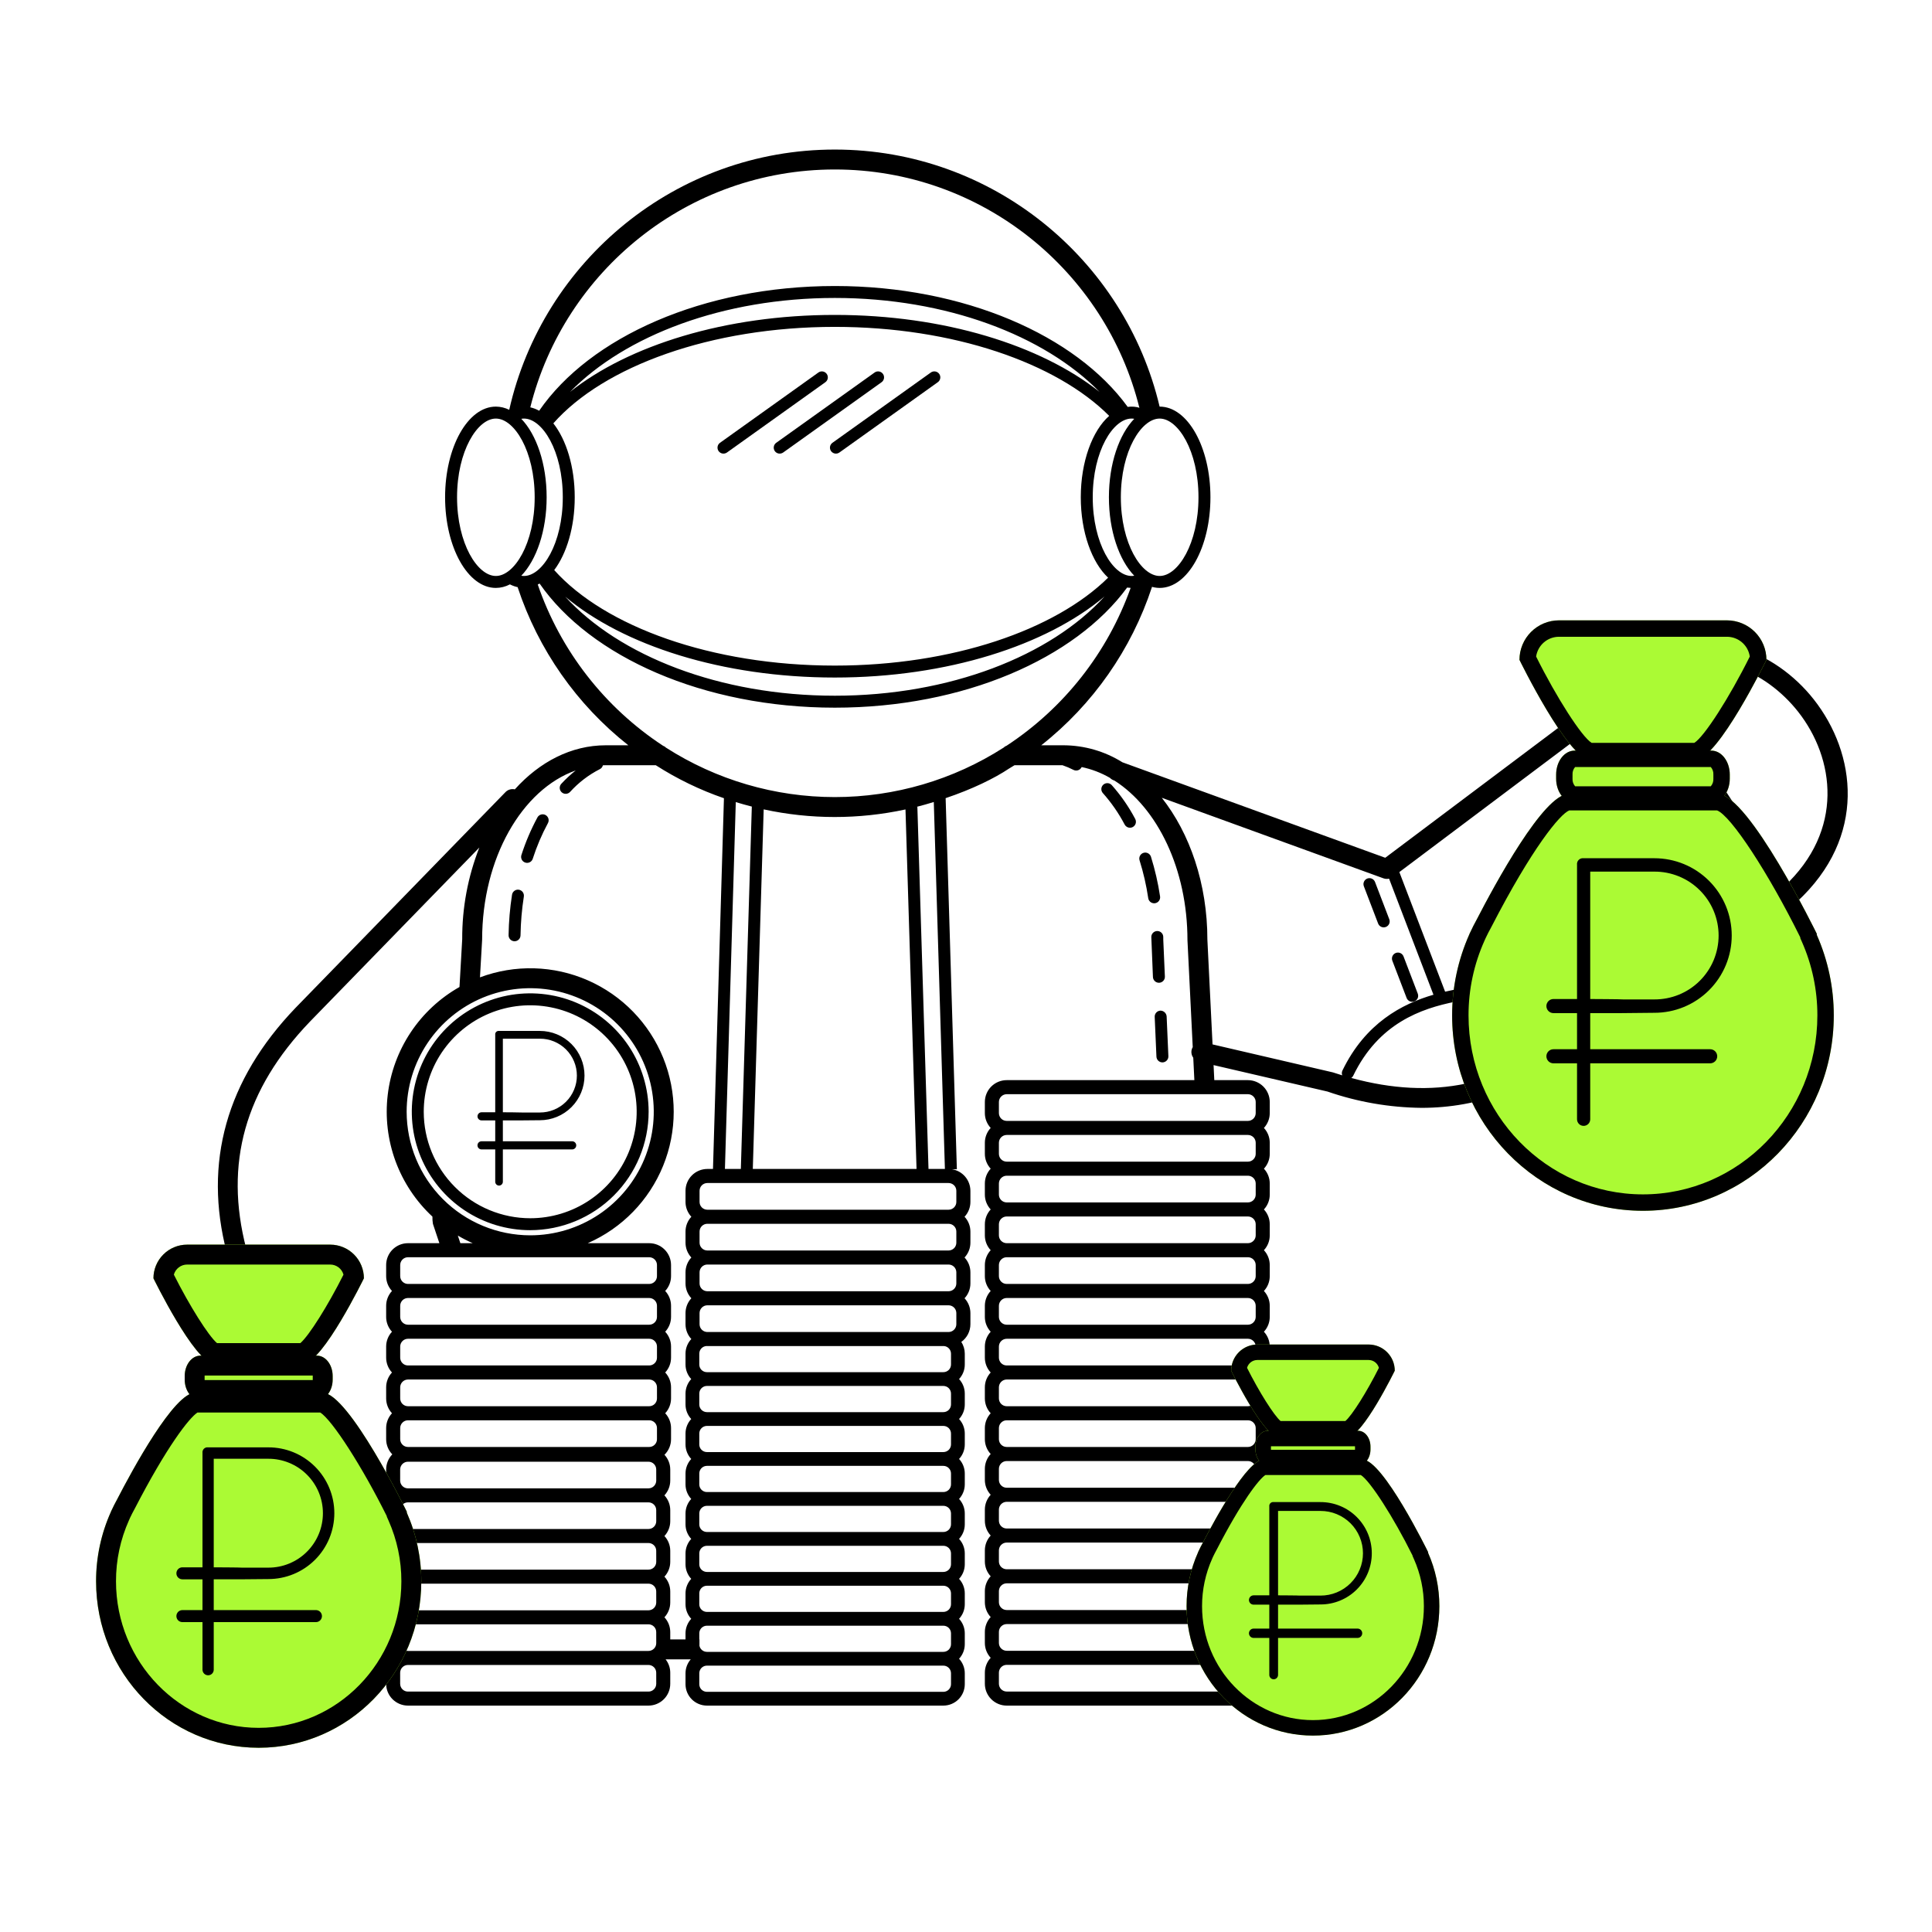 <svg width="100" height="100" viewBox="0 0 100 100" fill="none" xmlns="http://www.w3.org/2000/svg">
<path d="M92.605 46.861C92.554 46.861 92.503 46.848 92.458 46.824C92.413 46.799 92.374 46.764 92.346 46.721L85.134 35.658C85.089 35.589 85.074 35.505 85.091 35.425C85.108 35.344 85.156 35.274 85.225 35.229C85.293 35.184 85.377 35.169 85.457 35.186C85.538 35.203 85.608 35.251 85.653 35.32L92.865 46.383C92.895 46.429 92.913 46.483 92.915 46.539C92.917 46.595 92.904 46.65 92.878 46.699C92.851 46.748 92.812 46.789 92.764 46.818C92.716 46.846 92.661 46.861 92.605 46.861Z" fill="black"/>
<path d="M71.331 47.801C71.354 47.86 71.393 47.91 71.445 47.946C71.497 47.981 71.558 48 71.62 48.001C71.658 48 71.696 47.993 71.731 47.98C71.808 47.95 71.87 47.892 71.903 47.817C71.936 47.742 71.939 47.657 71.909 47.58L71.172 45.654C71.158 45.615 71.136 45.58 71.108 45.551C71.08 45.521 71.047 45.497 71.009 45.48C70.972 45.463 70.932 45.454 70.891 45.453C70.85 45.451 70.809 45.458 70.771 45.473C70.733 45.488 70.698 45.51 70.668 45.538C70.639 45.566 70.615 45.6 70.599 45.637C70.582 45.675 70.573 45.715 70.572 45.756C70.572 45.797 70.579 45.837 70.594 45.876L71.331 47.801Z" fill="black"/>
<path d="M72.806 51.654C72.828 51.712 72.868 51.762 72.92 51.798C72.971 51.833 73.032 51.852 73.095 51.852C73.133 51.852 73.17 51.845 73.206 51.832C73.282 51.803 73.344 51.744 73.378 51.669C73.411 51.594 73.413 51.509 73.384 51.432L72.647 49.506C72.632 49.468 72.611 49.432 72.583 49.403C72.555 49.373 72.521 49.349 72.484 49.332C72.447 49.315 72.406 49.306 72.365 49.305C72.325 49.303 72.284 49.31 72.246 49.325C72.207 49.34 72.173 49.362 72.143 49.39C72.113 49.418 72.09 49.452 72.073 49.489C72.057 49.527 72.048 49.567 72.047 49.608C72.046 49.649 72.053 49.69 72.068 49.728L72.806 51.654Z" fill="black"/>
<path d="M93.876 36.196C91.887 33.673 88.287 32.183 85.233 34.234L71.7 44.398L58.096 39.456C57.186 38.887 56.136 38.583 55.063 38.576H53.895C56.57 36.466 58.564 33.614 59.628 30.378C59.583 30.365 59.538 30.349 59.493 30.332C59.663 30.397 59.843 30.43 60.024 30.431C61.475 30.431 62.652 28.33 62.652 25.738C62.652 23.147 61.475 21.046 60.024 21.046C60.01 21.046 59.995 21.048 59.981 21.049C59.994 21.048 60.007 21.046 60.021 21.046C58.223 13.428 51.368 7.741 43.209 7.741C34.99 7.741 28.095 13.51 26.358 21.212C26.143 21.105 25.906 21.048 25.666 21.046C24.215 21.046 23.038 23.147 23.038 25.738C23.038 28.33 24.215 30.431 25.666 30.431C25.919 30.429 26.169 30.366 26.393 30.247C26.537 30.321 26.691 30.374 26.85 30.403C26.831 30.399 26.812 30.397 26.793 30.393C27.859 33.623 29.851 36.469 32.522 38.576H31.354C29.569 38.576 27.929 39.433 26.647 40.857C26.561 40.837 26.472 40.84 26.387 40.865C26.303 40.889 26.226 40.935 26.165 40.998L15.299 52.164C11.716 55.898 10.521 60.177 11.737 64.838L13.674 76.431C14.882 80.315 17.609 81.643 20.058 81.643C20.127 81.643 20.194 81.641 20.262 81.638C20.085 81.842 19.987 82.103 19.987 82.372V82.946C19.987 83.23 20.095 83.504 20.288 83.711C20.095 83.919 19.987 84.192 19.987 84.476V85.05C19.987 85.334 20.095 85.607 20.288 85.815C20.095 86.022 19.987 86.296 19.987 86.58V87.154C19.987 87.453 20.106 87.74 20.317 87.951C20.529 88.162 20.816 88.281 21.114 88.282H33.565C33.864 88.281 34.15 88.162 34.361 87.951C34.573 87.739 34.692 87.453 34.692 87.154V86.58C34.692 86.329 34.607 86.085 34.452 85.888H35.752C35.578 86.088 35.482 86.344 35.482 86.609V87.173C35.482 87.467 35.599 87.749 35.806 87.956C36.014 88.164 36.296 88.281 36.59 88.282H48.828C49.122 88.281 49.404 88.165 49.612 87.957C49.82 87.749 49.937 87.467 49.937 87.173V86.609C49.937 86.33 49.831 86.061 49.641 85.857C49.831 85.653 49.937 85.384 49.937 85.105V84.54C49.937 84.261 49.831 83.993 49.641 83.789C49.831 83.585 49.937 83.316 49.937 83.037V82.473C49.937 82.194 49.831 81.925 49.641 81.721C49.831 81.516 49.937 81.248 49.937 80.969V80.404C49.937 80.125 49.831 79.857 49.641 79.653C49.831 79.449 49.937 79.18 49.937 78.901V78.337C49.937 78.057 49.831 77.789 49.641 77.585C49.831 77.38 49.937 77.112 49.937 76.832V76.268C49.937 75.989 49.831 75.72 49.641 75.516C49.831 75.312 49.937 75.043 49.937 74.764V74.2C49.937 73.921 49.831 73.652 49.641 73.448C49.831 73.244 49.937 72.975 49.937 72.696V72.132C49.937 71.853 49.831 71.584 49.641 71.38C49.831 71.176 49.937 70.907 49.937 70.628V70.064C49.937 69.849 49.874 69.638 49.756 69.459C49.902 69.354 50.021 69.216 50.103 69.057C50.185 68.897 50.228 68.721 50.228 68.541V67.966C50.228 67.681 50.12 67.407 49.925 67.198C50.12 66.99 50.228 66.716 50.228 66.431V65.856C50.228 65.571 50.12 65.297 49.925 65.088C50.12 64.88 50.228 64.606 50.228 64.322V63.745C50.228 63.461 50.12 63.187 49.925 62.979C50.12 62.771 50.228 62.496 50.228 62.212V61.636C50.227 61.367 50.131 61.107 49.956 60.902C49.781 60.698 49.539 60.562 49.273 60.52H49.527L48.946 41.312C50.326 40.848 51.475 40.285 52.232 39.778C52.325 39.721 52.419 39.664 52.513 39.607H54.992C55.188 39.674 55.379 39.755 55.563 39.849C55.636 39.886 55.72 39.893 55.798 39.868C55.876 39.844 55.941 39.789 55.98 39.717C55.982 39.712 55.983 39.707 55.985 39.702C56.499 39.81 56.993 39.998 57.449 40.261C57.502 40.317 57.568 40.36 57.641 40.387L57.684 40.403C59.909 41.82 61.462 44.983 61.463 48.665L61.736 54.199C61.711 54.242 61.691 54.288 61.68 54.336C61.663 54.407 61.662 54.481 61.677 54.552C61.691 54.624 61.721 54.691 61.763 54.75L61.82 55.908H52.107C51.807 55.908 51.52 56.027 51.307 56.239C51.096 56.451 50.976 56.739 50.976 57.039V57.614C50.976 57.899 51.084 58.173 51.278 58.382C51.084 58.59 50.976 58.864 50.976 59.148V59.724C50.976 60.009 51.084 60.283 51.278 60.491C51.084 60.699 50.976 60.973 50.976 61.258V61.834C50.976 62.118 51.084 62.393 51.278 62.601C51.084 62.809 50.976 63.083 50.976 63.368V63.944C50.976 64.228 51.084 64.502 51.278 64.71C51.084 64.919 50.976 65.193 50.976 65.478V66.053C50.976 66.338 51.084 66.612 51.278 66.82C51.084 67.029 50.976 67.303 50.976 67.588V68.163C50.976 68.448 51.084 68.722 51.278 68.93C51.084 69.138 50.976 69.412 50.976 69.697V70.273C50.976 70.558 51.084 70.832 51.278 71.04C51.084 71.248 50.976 71.522 50.976 71.807V72.383C50.976 72.668 51.084 72.942 51.278 73.15C51.084 73.358 50.976 73.632 50.976 73.917V74.493C50.976 74.777 51.084 75.051 51.278 75.259C51.084 75.468 50.976 75.742 50.976 76.027V76.602C50.976 76.887 51.084 77.161 51.278 77.369C51.084 77.578 50.976 77.852 50.976 78.136V78.712C50.976 78.997 51.084 79.271 51.278 79.479C51.084 79.687 50.976 79.961 50.976 80.246V80.822C50.976 81.107 51.084 81.381 51.278 81.589C51.084 81.797 50.976 82.071 50.976 82.356V82.931C50.976 83.216 51.084 83.49 51.278 83.699C51.084 83.907 50.976 84.181 50.976 84.465V85.041C50.976 85.326 51.084 85.6 51.278 85.808C51.084 86.016 50.976 86.291 50.976 86.575V87.151C50.976 87.451 51.096 87.738 51.307 87.95C51.52 88.162 51.807 88.282 52.107 88.282H64.592C64.891 88.281 65.179 88.162 65.391 87.95C65.603 87.738 65.722 87.451 65.722 87.151V86.575C65.722 86.291 65.614 86.016 65.42 85.808C65.614 85.6 65.722 85.326 65.722 85.041V84.465C65.722 84.181 65.614 83.907 65.42 83.699C65.614 83.49 65.722 83.216 65.722 82.931V82.356C65.722 82.071 65.614 81.797 65.42 81.589C65.614 81.38 65.722 81.107 65.722 80.822V80.246C65.722 79.961 65.614 79.687 65.42 79.479C65.614 79.271 65.722 78.997 65.722 78.712V78.136C65.722 77.852 65.614 77.578 65.42 77.369C65.614 77.161 65.722 76.887 65.722 76.602V76.026C65.722 75.742 65.614 75.468 65.42 75.259C65.614 75.051 65.722 74.777 65.722 74.493V73.916C65.722 73.632 65.614 73.358 65.42 73.15C65.614 72.941 65.722 72.667 65.722 72.382V71.807C65.722 71.522 65.614 71.248 65.42 71.04C65.614 70.832 65.722 70.558 65.722 70.273V69.697C65.722 69.412 65.614 69.138 65.42 68.93C65.614 68.722 65.722 68.448 65.722 68.163V67.588C65.722 67.303 65.614 67.028 65.42 66.82C65.614 66.612 65.722 66.338 65.722 66.053V65.477C65.722 65.193 65.614 64.918 65.42 64.71C65.614 64.502 65.722 64.228 65.722 63.944V63.367C65.722 63.083 65.614 62.809 65.42 62.601C65.614 62.392 65.722 62.118 65.722 61.834V61.258C65.722 60.973 65.614 60.699 65.42 60.491C65.614 60.283 65.722 60.009 65.722 59.724V59.148C65.722 58.864 65.614 58.59 65.42 58.382C65.614 58.173 65.722 57.899 65.722 57.614V57.039C65.722 56.739 65.603 56.452 65.391 56.24C65.179 56.028 64.891 55.908 64.592 55.908H62.852L62.814 55.129L68.709 56.498C70.276 57.04 71.921 57.325 73.579 57.342C76.547 57.342 79.263 56.321 81.68 54.292L92.939 46.732C92.96 46.718 92.981 46.702 93.001 46.684C96.661 43.314 96.078 38.988 93.876 36.196ZM58.569 29.812C57.619 29.812 56.56 28.139 56.56 25.738C56.56 23.338 57.619 21.665 58.569 21.665C58.616 21.665 58.662 21.67 58.708 21.678L58.709 21.677C57.924 22.489 57.397 24.003 57.397 25.738C57.397 27.474 57.924 28.987 58.708 29.799C58.662 29.808 58.616 29.812 58.569 29.812ZM43.209 34.451C36.831 34.451 31.305 32.431 28.686 29.507C29.331 28.652 29.748 27.282 29.748 25.738C29.748 24.159 29.311 22.763 28.641 21.913C31.242 18.962 36.794 16.919 43.209 16.919C49.338 16.919 54.681 18.785 57.412 21.525C56.541 22.289 55.941 23.889 55.941 25.739C55.941 27.548 56.516 29.117 57.356 29.9C54.607 32.61 49.297 34.451 43.209 34.451ZM57.172 30.872C54.376 33.942 49.164 36.01 43.209 36.01C37.259 36.01 32.054 33.946 29.255 30.881C32.258 33.406 37.386 35.069 43.209 35.069C49.038 35.069 54.17 33.401 57.172 30.872ZM29.509 20.281C32.362 17.366 37.435 15.422 43.209 15.422C48.982 15.422 54.056 17.366 56.909 20.282C53.875 17.874 48.871 16.3 43.209 16.3C37.547 16.3 32.543 17.874 29.509 20.281ZM60.024 21.665C60.974 21.665 62.033 23.338 62.033 25.738C62.033 28.139 60.974 29.812 60.024 29.812C59.074 29.812 58.015 28.139 58.015 25.738C58.015 23.338 59.074 21.665 60.024 21.665ZM43.209 8.772C50.816 8.772 57.217 14.03 58.973 21.102C58.985 21.105 58.997 21.11 59.008 21.113V21.115C58.802 21.048 58.583 21.03 58.368 21.061H58.369C55.686 17.363 49.907 14.804 43.209 14.804C36.391 14.804 30.525 17.455 27.907 21.26L27.91 21.262C27.765 21.18 27.61 21.12 27.448 21.084C29.21 14.021 35.608 8.772 43.209 8.772ZM25.666 29.812C24.716 29.812 23.657 28.139 23.657 25.738C23.657 23.338 24.716 21.665 25.666 21.665C26.616 21.665 27.675 23.338 27.675 25.738C27.675 28.139 26.616 29.812 25.666 29.812ZM26.982 29.799C27.766 28.987 28.294 27.474 28.294 25.738C28.294 24.003 27.766 22.49 26.982 21.678C27.028 21.67 27.074 21.665 27.121 21.665C28.071 21.665 29.13 23.338 29.13 25.739C29.13 28.139 28.071 29.812 27.121 29.812C27.074 29.812 27.028 29.808 26.982 29.799ZM19.987 65.478V66.053C19.987 66.338 20.095 66.612 20.289 66.82C20.095 67.029 19.987 67.303 19.987 67.588V68.163C19.987 68.448 20.095 68.722 20.289 68.93C20.095 69.138 19.987 69.412 19.987 69.697V70.273C19.987 70.558 20.095 70.832 20.289 71.04C20.095 71.248 19.987 71.522 19.987 71.807V72.383C19.987 72.667 20.095 72.942 20.289 73.15C20.095 73.358 19.987 73.632 19.987 73.917V74.493C19.987 74.786 20.101 75.067 20.305 75.277C20.101 75.487 19.987 75.768 19.987 76.061V76.635C19.987 76.918 20.095 77.192 20.288 77.4C20.095 77.607 19.987 77.881 19.987 78.165V78.739C19.987 79.023 20.095 79.296 20.288 79.504C20.095 79.711 19.987 79.984 19.987 80.268V80.615C17.896 80.602 15.69 79.442 14.675 76.194L12.744 64.623C11.599 60.226 12.678 56.385 16.041 52.881L24.81 43.869C24.217 45.38 23.916 46.99 23.924 48.614L23.783 51.087C22.768 51.66 21.903 52.465 21.257 53.436C20.612 54.407 20.204 55.516 20.068 56.674C19.931 57.832 20.07 59.006 20.471 60.1C20.874 61.194 21.528 62.178 22.382 62.972C22.379 63.097 22.388 63.222 22.408 63.346L22.742 64.347H21.118C20.818 64.347 20.53 64.466 20.318 64.678C20.106 64.89 19.987 65.178 19.987 65.478ZM21.048 57.545C21.048 56.28 21.423 55.043 22.126 53.992C22.829 52.94 23.828 52.12 24.996 51.636C26.165 51.152 27.451 51.025 28.691 51.272C29.932 51.519 31.072 52.128 31.966 53.022C32.86 53.917 33.469 55.056 33.716 56.297C33.963 57.538 33.836 58.824 33.352 59.992C32.868 61.161 32.048 62.16 30.997 62.862C29.945 63.565 28.709 63.94 27.444 63.94C25.748 63.938 24.122 63.264 22.923 62.065C21.724 60.866 21.05 59.24 21.048 57.545ZM24.468 64.347H23.828L23.697 63.953C23.946 64.099 24.203 64.231 24.468 64.347ZM33.967 87.154C33.967 87.26 33.924 87.363 33.849 87.438C33.774 87.514 33.671 87.556 33.565 87.556H21.114C21.008 87.556 20.906 87.514 20.83 87.438C20.755 87.363 20.712 87.26 20.712 87.154V86.58C20.712 86.473 20.755 86.371 20.83 86.296C20.906 86.22 21.008 86.178 21.114 86.178H33.565C33.671 86.178 33.773 86.22 33.849 86.296C33.924 86.371 33.966 86.473 33.966 86.58L33.967 87.154ZM33.967 85.05C33.967 85.157 33.924 85.259 33.849 85.334C33.773 85.41 33.671 85.452 33.565 85.452H21.114C21.008 85.452 20.906 85.41 20.83 85.334C20.755 85.259 20.712 85.157 20.712 85.05V84.476C20.712 84.369 20.755 84.267 20.83 84.192C20.906 84.116 21.008 84.074 21.114 84.074H33.565C33.671 84.074 33.773 84.117 33.849 84.192C33.924 84.267 33.966 84.369 33.966 84.476L33.967 85.05ZM33.967 82.946C33.967 83.053 33.924 83.155 33.849 83.231C33.774 83.306 33.671 83.348 33.565 83.349H21.114C21.008 83.348 20.906 83.306 20.83 83.231C20.755 83.155 20.712 83.053 20.712 82.946V82.372C20.712 82.266 20.755 82.163 20.83 82.088C20.906 82.013 21.008 81.97 21.114 81.97H33.565C33.671 81.97 33.773 82.013 33.849 82.088C33.924 82.163 33.966 82.266 33.966 82.372L33.967 82.946ZM33.967 80.843C33.967 80.949 33.924 81.051 33.849 81.127C33.773 81.202 33.671 81.244 33.565 81.244H21.114C21.104 81.244 21.095 81.242 21.085 81.241V80.519C20.962 80.542 20.837 80.559 20.712 80.574V80.268C20.712 80.162 20.755 80.059 20.83 79.984C20.906 79.909 21.008 79.866 21.114 79.866H33.565C33.671 79.866 33.773 79.909 33.849 79.984C33.924 80.059 33.966 80.162 33.966 80.268L33.967 80.843ZM33.967 78.739C33.967 78.845 33.924 78.947 33.849 79.023C33.774 79.098 33.671 79.141 33.565 79.141H21.114C21.008 79.141 20.906 79.098 20.83 79.023C20.755 78.947 20.712 78.845 20.712 78.739V78.165C20.712 78.058 20.755 77.956 20.83 77.88C20.906 77.805 21.008 77.762 21.114 77.762H33.565C33.671 77.762 33.773 77.805 33.849 77.88C33.924 77.956 33.966 78.058 33.966 78.165L33.967 78.739ZM33.967 76.634C33.967 76.741 33.924 76.843 33.849 76.919C33.774 76.994 33.671 77.037 33.565 77.037H21.114C21.008 77.037 20.906 76.994 20.83 76.919C20.755 76.843 20.712 76.741 20.712 76.634V76.06C20.712 75.954 20.755 75.852 20.83 75.776C20.906 75.701 21.008 75.658 21.114 75.658H33.565C33.671 75.658 33.773 75.701 33.849 75.776C33.924 75.852 33.966 75.954 33.966 76.06L33.967 76.634ZM34.005 74.493C34.005 74.599 33.963 74.702 33.887 74.777C33.812 74.853 33.709 74.895 33.603 74.895H21.118C21.011 74.895 20.908 74.853 20.833 74.778C20.757 74.702 20.714 74.6 20.714 74.493V73.916C20.714 73.809 20.757 73.707 20.833 73.632C20.908 73.556 21.011 73.514 21.118 73.514H33.602C33.709 73.514 33.812 73.556 33.887 73.632C33.963 73.707 34.005 73.81 34.005 73.916L34.005 74.493ZM34.005 72.382C34.005 72.489 33.963 72.592 33.888 72.668C33.812 72.743 33.709 72.786 33.603 72.786H21.118C21.011 72.786 20.908 72.743 20.832 72.668C20.757 72.592 20.714 72.49 20.714 72.382V71.807C20.714 71.7 20.757 71.598 20.832 71.522C20.908 71.446 21.011 71.404 21.118 71.403H33.602C33.709 71.404 33.812 71.446 33.887 71.522C33.963 71.598 34.005 71.7 34.005 71.807L34.005 72.382ZM34.005 70.273C34.005 70.38 33.963 70.483 33.887 70.558C33.812 70.633 33.709 70.676 33.603 70.676H21.118C21.011 70.676 20.908 70.634 20.833 70.558C20.757 70.483 20.714 70.38 20.714 70.273V69.697C20.714 69.59 20.757 69.488 20.833 69.412C20.908 69.337 21.011 69.294 21.118 69.294H33.602C33.709 69.294 33.812 69.337 33.887 69.412C33.963 69.488 34.005 69.59 34.005 69.697L34.005 70.273ZM34.005 68.163C34.005 68.27 33.963 68.373 33.888 68.448C33.812 68.524 33.709 68.567 33.603 68.567H21.118C21.011 68.567 20.908 68.524 20.832 68.448C20.757 68.373 20.714 68.27 20.714 68.163V67.588C20.714 67.481 20.757 67.378 20.832 67.302C20.908 67.227 21.011 67.184 21.118 67.184H33.602C33.709 67.184 33.812 67.227 33.887 67.303C33.963 67.378 34.005 67.481 34.005 67.588L34.005 68.163ZM34.005 66.053C34.005 66.16 33.963 66.263 33.887 66.338C33.812 66.414 33.709 66.456 33.603 66.457H21.118C21.011 66.457 20.908 66.414 20.832 66.338C20.757 66.263 20.714 66.16 20.714 66.053V65.478C20.714 65.371 20.757 65.268 20.832 65.192C20.908 65.117 21.011 65.074 21.118 65.074H33.602C33.709 65.074 33.812 65.117 33.887 65.192C33.963 65.268 34.005 65.371 34.005 65.478L34.005 66.053ZM35.482 61.636V62.212C35.482 62.496 35.59 62.771 35.784 62.979C35.59 63.187 35.482 63.461 35.482 63.746V64.322C35.482 64.606 35.59 64.88 35.784 65.088C35.59 65.297 35.482 65.571 35.482 65.856V66.431C35.482 66.716 35.59 66.99 35.784 67.198C35.59 67.407 35.482 67.681 35.482 67.966V68.541C35.482 68.825 35.589 69.099 35.783 69.307C35.59 69.512 35.482 69.782 35.482 70.064V70.628C35.482 70.907 35.588 71.176 35.778 71.38C35.588 71.584 35.482 71.853 35.482 72.132V72.696C35.482 72.975 35.588 73.244 35.778 73.448C35.588 73.652 35.482 73.921 35.482 74.2V74.765C35.482 75.043 35.588 75.312 35.778 75.516C35.588 75.72 35.482 75.989 35.482 76.268V76.832C35.482 77.112 35.588 77.38 35.778 77.585C35.588 77.789 35.482 78.058 35.482 78.337V78.901C35.482 79.18 35.588 79.449 35.778 79.653C35.588 79.857 35.482 80.126 35.482 80.404V80.969C35.482 81.248 35.588 81.517 35.778 81.721C35.588 81.925 35.482 82.194 35.482 82.473V83.037C35.482 83.316 35.588 83.585 35.778 83.789C35.588 83.993 35.482 84.262 35.482 84.541V84.856H34.692V84.476C34.692 84.192 34.584 83.919 34.391 83.711C34.584 83.504 34.692 83.23 34.692 82.946V82.372C34.692 82.088 34.584 81.815 34.391 81.607C34.584 81.4 34.692 81.126 34.692 80.843V80.268C34.692 79.984 34.584 79.711 34.391 79.504C34.584 79.296 34.692 79.023 34.692 78.739V78.165C34.692 77.881 34.584 77.607 34.39 77.4C34.584 77.192 34.692 76.918 34.692 76.634V76.061C34.692 75.778 34.585 75.506 34.393 75.299C34.501 75.194 34.586 75.068 34.645 74.93C34.703 74.791 34.733 74.643 34.733 74.493V73.916C34.733 73.632 34.625 73.358 34.431 73.15C34.625 72.942 34.733 72.667 34.733 72.382V71.807C34.733 71.522 34.625 71.248 34.431 71.04C34.625 70.832 34.733 70.558 34.733 70.273V69.697C34.733 69.412 34.625 69.138 34.431 68.93C34.625 68.722 34.733 68.448 34.733 68.163V67.588C34.733 67.303 34.625 67.029 34.431 66.82C34.625 66.612 34.733 66.338 34.733 66.053V65.478C34.733 65.178 34.613 64.89 34.401 64.678C34.19 64.466 33.902 64.347 33.602 64.347H30.421C32.194 63.571 33.593 62.135 34.323 60.343C35.053 58.552 35.054 56.546 34.327 54.753C33.6 52.96 32.203 51.522 30.431 50.744C28.66 49.966 26.655 49.91 24.843 50.588L24.955 48.639C24.955 44.415 27.02 40.861 29.799 39.878C29.533 40.089 29.284 40.32 29.053 40.569C28.998 40.629 28.968 40.709 28.971 40.791C28.974 40.873 29.01 40.95 29.07 41.006C29.13 41.062 29.21 41.091 29.291 41.088C29.373 41.085 29.451 41.05 29.507 40.99C29.944 40.507 30.465 40.108 31.045 39.812C31.085 39.792 31.12 39.764 31.148 39.73C31.175 39.695 31.195 39.655 31.206 39.612C31.256 39.611 31.304 39.607 31.354 39.607H33.942C35.046 40.315 36.231 40.889 37.471 41.316L36.904 60.505H36.612C36.312 60.506 36.025 60.625 35.813 60.837C35.601 61.049 35.482 61.337 35.482 61.636ZM49.224 87.173C49.224 87.278 49.182 87.378 49.108 87.453C49.034 87.527 48.933 87.569 48.828 87.569H36.59C36.485 87.568 36.384 87.527 36.31 87.453C36.236 87.378 36.195 87.278 36.195 87.173V86.609C36.195 86.504 36.236 86.404 36.31 86.329C36.384 86.255 36.485 86.213 36.59 86.213H48.828C48.933 86.213 49.034 86.255 49.108 86.329C49.182 86.403 49.224 86.504 49.224 86.609V87.173ZM49.224 85.105C49.224 85.21 49.182 85.311 49.108 85.385C49.033 85.459 48.933 85.5 48.828 85.5H36.59C36.499 85.5 36.412 85.469 36.342 85.412C36.271 85.356 36.223 85.276 36.204 85.188V84.856H36.195V84.54C36.195 84.436 36.236 84.335 36.31 84.261C36.385 84.187 36.485 84.146 36.59 84.146H48.828C48.933 84.146 49.033 84.187 49.108 84.261C49.182 84.335 49.224 84.436 49.224 84.54V85.105ZM49.224 83.037C49.224 83.142 49.182 83.242 49.108 83.316C49.034 83.391 48.933 83.432 48.828 83.433H36.59C36.485 83.432 36.384 83.391 36.31 83.316C36.236 83.242 36.195 83.142 36.195 83.037V82.473C36.195 82.368 36.236 82.267 36.31 82.193C36.384 82.119 36.485 82.077 36.59 82.077H48.828C48.933 82.077 49.034 82.119 49.108 82.193C49.182 82.267 49.224 82.368 49.224 82.473V83.037ZM49.224 80.969C49.224 81.074 49.182 81.174 49.108 81.248C49.033 81.322 48.933 81.364 48.828 81.364H36.59C36.485 81.364 36.385 81.322 36.31 81.248C36.236 81.174 36.195 81.074 36.195 80.969V80.404C36.195 80.3 36.236 80.199 36.31 80.125C36.385 80.051 36.485 80.01 36.59 80.01H48.828C48.933 80.01 49.033 80.051 49.108 80.125C49.182 80.199 49.224 80.3 49.224 80.404V80.969ZM49.224 78.901C49.224 79.006 49.182 79.106 49.108 79.18C49.034 79.254 48.933 79.296 48.828 79.296H36.59C36.485 79.296 36.384 79.254 36.31 79.18C36.236 79.106 36.195 79.005 36.195 78.901V78.337C36.195 78.232 36.236 78.131 36.31 78.057C36.384 77.983 36.485 77.941 36.59 77.941H48.828C48.933 77.941 49.034 77.983 49.108 78.057C49.182 78.131 49.224 78.232 49.224 78.337V78.901ZM49.224 76.832C49.224 76.937 49.182 77.038 49.108 77.112C49.034 77.186 48.933 77.228 48.828 77.228H36.59C36.485 77.228 36.384 77.186 36.31 77.112C36.236 77.038 36.195 76.937 36.195 76.832V76.268C36.195 76.163 36.236 76.063 36.31 75.989C36.384 75.915 36.485 75.873 36.59 75.873H48.828C48.933 75.873 49.034 75.914 49.108 75.989C49.182 76.063 49.224 76.163 49.224 76.268V76.832ZM49.224 74.764C49.224 74.869 49.182 74.97 49.108 75.044C49.033 75.118 48.933 75.159 48.828 75.159H36.59C36.485 75.159 36.385 75.118 36.31 75.044C36.236 74.97 36.195 74.869 36.195 74.764V74.2C36.195 74.095 36.236 73.995 36.31 73.921C36.385 73.847 36.485 73.805 36.59 73.805H48.828C48.933 73.805 49.033 73.846 49.108 73.92C49.182 73.995 49.224 74.095 49.224 74.2V74.764ZM49.224 72.696C49.224 72.801 49.182 72.901 49.108 72.976C49.034 73.05 48.933 73.092 48.828 73.092H36.59C36.485 73.091 36.384 73.05 36.31 72.976C36.236 72.901 36.195 72.801 36.195 72.696V72.132C36.195 72.027 36.236 71.927 36.31 71.853C36.384 71.778 36.485 71.737 36.59 71.736H48.828C48.933 71.737 49.034 71.778 49.108 71.852C49.182 71.927 49.224 72.027 49.224 72.132V72.696ZM49.224 70.628C49.224 70.733 49.182 70.834 49.108 70.908C49.033 70.982 48.933 71.023 48.828 71.023H36.59C36.485 71.023 36.385 70.982 36.31 70.908C36.236 70.834 36.195 70.733 36.195 70.628V70.064C36.195 69.962 36.235 69.864 36.305 69.79C36.376 69.717 36.472 69.674 36.574 69.67C36.587 69.671 36.599 69.672 36.612 69.672H48.863C48.961 69.68 49.052 69.725 49.119 69.798C49.186 69.87 49.223 69.965 49.224 70.064L49.224 70.628ZM49.5 68.541C49.5 68.648 49.458 68.751 49.382 68.826C49.306 68.902 49.204 68.945 49.097 68.945H36.612C36.505 68.944 36.403 68.902 36.327 68.826C36.252 68.751 36.209 68.648 36.209 68.541V67.966C36.209 67.859 36.252 67.756 36.327 67.681C36.403 67.605 36.505 67.562 36.612 67.562H49.097C49.204 67.562 49.306 67.605 49.382 67.68C49.458 67.756 49.5 67.859 49.5 67.966L49.5 68.541ZM49.5 66.431C49.5 66.538 49.458 66.641 49.382 66.716C49.306 66.792 49.204 66.834 49.097 66.835H36.612C36.505 66.834 36.403 66.792 36.327 66.716C36.252 66.641 36.209 66.538 36.209 66.431V65.856C36.209 65.749 36.252 65.646 36.327 65.57C36.403 65.495 36.505 65.452 36.612 65.452H49.097C49.204 65.452 49.306 65.495 49.382 65.57C49.458 65.646 49.5 65.749 49.5 65.856L49.5 66.431ZM49.5 64.322C49.5 64.429 49.458 64.531 49.382 64.607C49.306 64.682 49.204 64.725 49.097 64.725H36.612C36.505 64.725 36.403 64.682 36.327 64.606C36.252 64.531 36.209 64.428 36.209 64.322V63.746C36.209 63.639 36.252 63.536 36.327 63.461C36.403 63.385 36.505 63.343 36.612 63.343H49.097C49.204 63.343 49.306 63.385 49.382 63.461C49.458 63.536 49.5 63.639 49.5 63.746L49.5 64.322ZM49.097 61.233C49.204 61.233 49.306 61.275 49.382 61.351C49.458 61.427 49.5 61.529 49.5 61.636V62.212C49.5 62.319 49.458 62.421 49.382 62.497C49.306 62.572 49.204 62.615 49.097 62.615H36.612C36.505 62.615 36.403 62.572 36.327 62.497C36.252 62.421 36.209 62.319 36.209 62.212V61.636C36.209 61.529 36.252 61.427 36.327 61.351C36.403 61.276 36.505 61.233 36.612 61.233H49.097ZM37.522 60.505L38.084 41.516C38.354 41.599 38.631 41.676 38.914 41.748L38.346 60.505H37.522ZM47.44 60.505H38.965L39.528 41.893C41.946 42.419 44.449 42.42 46.868 41.897L47.44 60.505ZM47.435 41.765C47.738 41.688 48.037 41.604 48.333 41.512L48.908 60.505H48.059L47.483 41.763L47.435 41.765ZM52.096 38.602C52.04 38.619 51.99 38.651 51.951 38.694C49.343 40.367 46.309 41.257 43.21 41.257C40.111 41.257 37.077 40.368 34.468 38.696C34.429 38.653 34.38 38.621 34.325 38.604C31.295 36.618 29.011 33.681 27.834 30.255C27.866 30.239 27.897 30.222 27.929 30.204C30.557 33.992 36.41 36.629 43.209 36.629C49.882 36.629 55.644 34.089 58.34 30.412C58.4 30.421 58.461 30.427 58.522 30.429C57.328 33.781 55.071 36.651 52.096 38.602ZM64.995 87.151C64.995 87.258 64.952 87.36 64.877 87.436C64.801 87.511 64.699 87.554 64.592 87.554H52.107C52 87.554 51.897 87.511 51.822 87.436C51.746 87.36 51.704 87.258 51.703 87.151V86.575C51.704 86.468 51.746 86.366 51.822 86.29C51.897 86.214 52 86.172 52.107 86.172H64.592C64.699 86.172 64.801 86.215 64.877 86.29C64.952 86.366 64.995 86.468 64.995 86.575V87.151ZM64.995 85.041C64.995 85.148 64.952 85.251 64.877 85.326C64.801 85.402 64.699 85.444 64.592 85.444H52.107C52 85.444 51.898 85.402 51.822 85.326C51.746 85.251 51.704 85.148 51.703 85.041V84.465C51.704 84.358 51.746 84.256 51.822 84.18C51.898 84.105 52 84.062 52.107 84.062H64.592C64.699 84.062 64.801 84.105 64.876 84.18C64.952 84.256 64.995 84.358 64.995 84.465V85.041ZM64.995 82.931C64.995 83.038 64.952 83.141 64.877 83.216C64.801 83.292 64.699 83.335 64.592 83.335H52.107C52 83.335 51.897 83.292 51.822 83.216C51.746 83.141 51.704 83.038 51.703 82.931V82.356C51.704 82.249 51.746 82.146 51.822 82.071C51.897 81.995 52 81.953 52.107 81.952H64.592C64.699 81.953 64.801 81.995 64.877 82.071C64.952 82.146 64.995 82.249 64.995 82.356V82.931ZM64.995 80.822C64.995 80.929 64.952 81.031 64.877 81.107C64.801 81.182 64.699 81.225 64.592 81.225H52.107C52 81.225 51.898 81.182 51.822 81.107C51.746 81.031 51.704 80.929 51.703 80.822V80.246C51.704 80.139 51.746 80.037 51.822 79.961C51.898 79.885 52 79.843 52.107 79.843H64.592C64.699 79.843 64.801 79.885 64.876 79.961C64.952 80.037 64.995 80.139 64.995 80.246V80.822ZM64.995 78.712C64.995 78.819 64.952 78.921 64.877 78.997C64.801 79.073 64.699 79.115 64.592 79.115H52.107C52 79.115 51.897 79.073 51.822 78.997C51.746 78.921 51.704 78.819 51.703 78.712V78.136C51.704 78.029 51.746 77.927 51.822 77.851C51.897 77.776 52 77.733 52.107 77.733H64.592C64.699 77.733 64.801 77.776 64.877 77.851C64.952 77.927 64.995 78.03 64.995 78.136V78.712ZM64.995 76.602C64.995 76.709 64.952 76.811 64.877 76.887C64.801 76.963 64.699 77.005 64.592 77.005H52.107C52 77.005 51.897 76.963 51.822 76.887C51.746 76.811 51.704 76.709 51.703 76.602V76.026C51.704 75.919 51.746 75.817 51.822 75.741C51.897 75.666 52 75.623 52.107 75.623H64.592C64.699 75.623 64.801 75.666 64.877 75.741C64.952 75.817 64.995 75.919 64.995 76.026V76.602ZM64.995 74.493C64.995 74.599 64.952 74.702 64.876 74.777C64.801 74.853 64.699 74.895 64.592 74.895H52.107C52 74.895 51.898 74.853 51.822 74.778C51.746 74.702 51.704 74.6 51.703 74.493V73.916C51.704 73.809 51.746 73.707 51.822 73.632C51.898 73.556 52 73.514 52.107 73.514H64.592C64.699 73.514 64.801 73.556 64.876 73.632C64.952 73.707 64.995 73.81 64.995 73.916V74.493ZM64.995 72.382C64.995 72.489 64.952 72.592 64.877 72.668C64.801 72.743 64.699 72.786 64.592 72.786H52.107C52 72.786 51.897 72.743 51.822 72.668C51.746 72.592 51.704 72.49 51.703 72.382V71.807C51.704 71.7 51.746 71.597 51.822 71.522C51.897 71.446 52 71.404 52.107 71.403H64.592C64.699 71.404 64.801 71.446 64.877 71.522C64.952 71.598 64.995 71.7 64.995 71.807V72.382ZM64.995 70.273C64.995 70.38 64.952 70.482 64.876 70.558C64.801 70.633 64.699 70.676 64.592 70.676H52.107C52 70.676 51.898 70.634 51.822 70.558C51.746 70.483 51.704 70.38 51.703 70.273V69.697C51.704 69.59 51.746 69.488 51.822 69.412C51.898 69.337 52 69.294 52.107 69.294H64.592C64.699 69.294 64.801 69.337 64.876 69.412C64.952 69.488 64.995 69.59 64.995 69.697V70.273ZM64.995 68.163C64.995 68.27 64.952 68.373 64.877 68.448C64.801 68.524 64.699 68.567 64.592 68.567H52.107C52 68.567 51.897 68.524 51.822 68.448C51.746 68.373 51.704 68.27 51.703 68.163V67.588C51.704 67.481 51.746 67.378 51.822 67.302C51.897 67.227 52 67.184 52.107 67.184H64.592C64.699 67.184 64.801 67.227 64.877 67.303C64.952 67.378 64.995 67.481 64.995 67.588V68.163ZM64.995 66.053C64.995 66.16 64.952 66.263 64.877 66.338C64.801 66.414 64.699 66.456 64.592 66.457H52.107C52 66.457 51.897 66.414 51.822 66.338C51.746 66.263 51.704 66.16 51.703 66.053V65.478C51.704 65.371 51.746 65.268 51.822 65.192C51.897 65.117 52 65.074 52.107 65.074H64.592C64.699 65.074 64.801 65.117 64.877 65.192C64.952 65.268 64.995 65.371 64.995 65.478V66.053ZM64.995 63.944C64.995 64.051 64.952 64.153 64.876 64.228C64.801 64.304 64.699 64.347 64.592 64.347H52.107C52 64.347 51.898 64.304 51.822 64.229C51.746 64.153 51.704 64.051 51.703 63.944V63.368C51.704 63.261 51.746 63.158 51.822 63.083C51.898 63.007 52 62.965 52.107 62.965H64.592C64.699 62.965 64.801 63.007 64.877 63.083C64.952 63.158 64.995 63.261 64.995 63.368V63.944ZM64.995 61.834C64.995 61.941 64.952 62.043 64.877 62.119C64.801 62.194 64.699 62.237 64.592 62.237H52.107C52 62.237 51.897 62.194 51.822 62.119C51.746 62.043 51.704 61.941 51.703 61.834V61.258C51.704 61.151 51.746 61.049 51.822 60.973C51.897 60.897 52 60.855 52.107 60.855H64.592C64.699 60.855 64.801 60.898 64.877 60.973C64.952 61.049 64.995 61.151 64.995 61.258V61.834ZM64.995 59.724C64.995 59.831 64.952 59.934 64.876 60.009C64.801 60.085 64.699 60.127 64.592 60.127H52.107C52 60.127 51.898 60.085 51.822 60.009C51.746 59.934 51.704 59.831 51.703 59.724V59.148C51.704 59.041 51.746 58.939 51.822 58.863C51.898 58.788 52 58.745 52.107 58.745H64.592C64.699 58.745 64.801 58.788 64.877 58.863C64.952 58.939 64.995 59.041 64.995 59.148V59.724ZM64.592 56.635C64.699 56.636 64.801 56.678 64.877 56.754C64.952 56.829 64.995 56.932 64.995 57.039V57.614C64.995 57.721 64.952 57.824 64.877 57.899C64.801 57.975 64.699 58.018 64.592 58.018H52.107C52 58.018 51.897 57.975 51.822 57.9C51.746 57.824 51.704 57.721 51.703 57.614V57.039C51.704 56.932 51.746 56.829 51.822 56.754C51.897 56.678 52 56.636 52.107 56.635H64.592ZM62.761 54.058L62.494 48.639C62.494 45.743 61.585 43.131 60.134 41.293L71.61 45.463C71.703 45.496 71.802 45.502 71.898 45.48L74.196 51.487C72.576 51.959 70.674 52.951 69.483 55.413C69.465 55.451 69.454 55.493 69.453 55.536C69.451 55.578 69.459 55.621 69.475 55.66C69.314 55.612 69.152 55.561 68.989 55.506L62.761 54.058ZM69.943 55.795C69.984 55.766 70.018 55.728 70.04 55.683C71.358 52.957 73.563 52.201 75.337 51.846C78.177 51.279 80.103 52.581 81.088 53.452L81.061 53.469C77.819 56.187 74.188 56.955 69.943 55.795ZM92.331 45.899L81.618 53.096C80.597 52.159 78.461 50.593 75.216 51.239C75.081 51.266 74.942 51.296 74.799 51.329L72.43 45.139L85.83 35.074C88.457 33.313 91.422 34.75 93.067 36.835C94.968 39.246 95.474 42.98 92.331 45.899Z" fill="black"/>
<path d="M59.573 44.343C59.548 44.266 59.493 44.201 59.42 44.164C59.348 44.126 59.264 44.119 59.186 44.144C59.108 44.168 59.043 44.223 59.005 44.295C58.967 44.367 58.959 44.451 58.983 44.529C59.184 45.17 59.334 45.826 59.433 46.491C59.444 46.564 59.481 46.63 59.537 46.679C59.593 46.727 59.665 46.754 59.739 46.754C59.754 46.754 59.77 46.753 59.785 46.751C59.867 46.738 59.94 46.694 59.988 46.628C60.037 46.562 60.057 46.48 60.045 46.398C59.941 45.702 59.783 45.015 59.573 44.343Z" fill="black"/>
<path d="M28.238 42.186C28.165 42.147 28.081 42.138 28.002 42.161C27.924 42.184 27.857 42.237 27.818 42.309C27.482 42.931 27.204 43.584 26.988 44.257C26.975 44.296 26.97 44.336 26.974 44.377C26.977 44.417 26.988 44.457 27.006 44.493C27.025 44.529 27.05 44.561 27.081 44.588C27.112 44.614 27.148 44.634 27.187 44.646C27.217 44.657 27.25 44.662 27.282 44.662C27.347 44.662 27.411 44.641 27.464 44.603C27.517 44.564 27.556 44.51 27.576 44.447C27.78 43.811 28.043 43.194 28.36 42.606C28.38 42.57 28.392 42.531 28.396 42.491C28.401 42.45 28.397 42.41 28.386 42.371C28.375 42.332 28.355 42.295 28.33 42.264C28.305 42.232 28.273 42.206 28.238 42.186Z" fill="black"/>
<path d="M60.21 48.493C60.209 48.412 60.176 48.335 60.118 48.278C60.06 48.221 59.982 48.189 59.901 48.19H59.896C59.855 48.19 59.815 48.199 59.778 48.215C59.741 48.231 59.707 48.254 59.679 48.283C59.65 48.312 59.628 48.347 59.613 48.385C59.598 48.422 59.591 48.463 59.592 48.504L59.676 50.572C59.68 50.652 59.714 50.727 59.772 50.782C59.829 50.837 59.906 50.868 59.985 50.868H59.999C60.081 50.864 60.158 50.828 60.213 50.768C60.269 50.707 60.298 50.627 60.294 50.545L60.211 48.639L60.21 48.493Z" fill="black"/>
<path d="M58.486 42.844C58.537 42.844 58.587 42.832 58.631 42.808C58.704 42.769 58.758 42.703 58.782 42.625C58.805 42.546 58.797 42.462 58.759 42.389C58.426 41.758 58.018 41.17 57.544 40.637C57.489 40.577 57.412 40.54 57.33 40.536C57.248 40.532 57.168 40.56 57.107 40.615C57.046 40.67 57.009 40.747 57.005 40.829C57.001 40.911 57.03 40.991 57.085 41.052C57.526 41.547 57.904 42.094 58.213 42.681C58.239 42.73 58.279 42.771 58.327 42.8C58.375 42.829 58.43 42.844 58.486 42.844Z" fill="black"/>
<path d="M59.767 52.633L59.857 54.693C59.861 54.773 59.895 54.848 59.952 54.903C60.01 54.958 60.087 54.989 60.166 54.989H60.18C60.262 54.985 60.339 54.949 60.394 54.888C60.45 54.828 60.479 54.748 60.475 54.666L60.385 52.606C60.378 52.525 60.34 52.45 60.281 52.395C60.221 52.341 60.143 52.31 60.062 52.31C59.98 52.314 59.903 52.35 59.848 52.41C59.792 52.471 59.763 52.551 59.767 52.633Z" fill="black"/>
<path d="M26.856 46.052C26.775 46.039 26.693 46.059 26.627 46.108C26.56 46.156 26.516 46.228 26.503 46.309C26.394 47.003 26.335 47.703 26.324 48.405C26.323 48.487 26.354 48.566 26.411 48.625C26.468 48.684 26.546 48.718 26.628 48.719H26.633C26.715 48.719 26.792 48.688 26.85 48.631C26.908 48.574 26.941 48.496 26.942 48.415C26.953 47.742 27.01 47.071 27.114 46.406C27.126 46.324 27.106 46.242 27.058 46.175C27.01 46.109 26.937 46.065 26.856 46.052Z" fill="black"/>
<path d="M42.791 19.353C42.767 19.32 42.737 19.292 42.703 19.27C42.669 19.248 42.63 19.234 42.59 19.227C42.55 19.221 42.509 19.222 42.469 19.231C42.43 19.24 42.393 19.257 42.36 19.281L37.267 22.919C37.234 22.942 37.206 22.972 37.184 23.006C37.163 23.041 37.149 23.079 37.142 23.119C37.135 23.159 37.136 23.2 37.146 23.24C37.155 23.279 37.172 23.317 37.195 23.35C37.219 23.383 37.249 23.411 37.283 23.432C37.318 23.454 37.356 23.468 37.396 23.475C37.436 23.482 37.477 23.48 37.517 23.471C37.556 23.462 37.593 23.445 37.627 23.422L42.719 19.784C42.752 19.761 42.78 19.731 42.802 19.696C42.823 19.662 42.838 19.623 42.845 19.583C42.851 19.543 42.85 19.502 42.841 19.463C42.831 19.423 42.815 19.386 42.791 19.353Z" fill="black"/>
<path d="M45.701 19.353C45.678 19.32 45.648 19.292 45.613 19.27C45.579 19.248 45.54 19.234 45.5 19.227C45.46 19.221 45.419 19.222 45.38 19.231C45.34 19.241 45.303 19.257 45.27 19.281L40.177 22.919C40.111 22.966 40.066 23.038 40.052 23.119C40.039 23.2 40.058 23.283 40.105 23.35C40.153 23.417 40.225 23.462 40.306 23.475C40.387 23.488 40.47 23.469 40.537 23.422L45.629 19.784C45.662 19.761 45.691 19.731 45.712 19.696C45.733 19.662 45.748 19.623 45.755 19.583C45.761 19.543 45.76 19.502 45.751 19.463C45.742 19.423 45.725 19.386 45.701 19.353Z" fill="black"/>
<path d="M48.18 19.281L43.087 22.919C43.054 22.942 43.026 22.972 43.005 23.007C42.983 23.041 42.969 23.079 42.962 23.119C42.956 23.159 42.957 23.2 42.966 23.24C42.975 23.279 42.992 23.317 43.016 23.35C43.039 23.383 43.069 23.411 43.104 23.432C43.138 23.454 43.176 23.468 43.216 23.475C43.256 23.482 43.297 23.48 43.337 23.471C43.377 23.462 43.414 23.445 43.447 23.422L48.539 19.784C48.573 19.761 48.601 19.731 48.623 19.696C48.645 19.662 48.659 19.623 48.666 19.583C48.673 19.543 48.672 19.502 48.663 19.462C48.653 19.422 48.636 19.385 48.613 19.352C48.589 19.319 48.559 19.291 48.524 19.269C48.49 19.247 48.451 19.233 48.411 19.227C48.371 19.22 48.33 19.221 48.29 19.231C48.25 19.24 48.213 19.257 48.18 19.281Z" fill="black"/>
<path d="M33.573 57.545C33.573 56.333 33.213 55.148 32.54 54.14C31.866 53.132 30.909 52.346 29.789 51.882C28.669 51.418 27.437 51.297 26.248 51.533C25.059 51.77 23.967 52.354 23.11 53.211C22.253 54.068 21.669 55.16 21.432 56.349C21.196 57.538 21.317 58.77 21.781 59.89C22.245 61.01 23.03 61.967 24.038 62.641C25.046 63.314 26.231 63.674 27.444 63.674C29.069 63.672 30.626 63.026 31.775 61.877C32.925 60.728 33.571 59.17 33.573 57.545ZM21.933 57.545C21.933 56.455 22.256 55.389 22.861 54.483C23.467 53.577 24.328 52.87 25.335 52.453C26.342 52.036 27.45 51.927 28.519 52.14C29.588 52.352 30.57 52.877 31.34 53.648C32.111 54.419 32.636 55.401 32.849 56.47C33.061 57.539 32.952 58.647 32.535 59.654C32.118 60.661 31.412 61.521 30.505 62.127C29.599 62.733 28.534 63.056 27.444 63.056C25.983 63.054 24.582 62.473 23.549 61.44C22.515 60.407 21.934 59.006 21.933 57.545Z" fill="black"/>
<path d="M29.826 59.283C29.826 59.255 29.82 59.228 29.81 59.203C29.799 59.177 29.784 59.154 29.764 59.134C29.744 59.114 29.721 59.099 29.696 59.088C29.67 59.078 29.643 59.072 29.615 59.072H26.028V57.992H26.945C26.966 57.992 27.944 57.983 27.944 57.983C28.557 57.983 29.144 57.739 29.578 57.306C30.011 56.873 30.254 56.285 30.254 55.672C30.254 55.059 30.011 54.472 29.578 54.038C29.144 53.605 28.557 53.361 27.944 53.361H25.83C25.803 53.358 25.776 53.36 25.75 53.369C25.725 53.377 25.701 53.392 25.682 53.411C25.663 53.43 25.649 53.453 25.64 53.479C25.632 53.505 25.629 53.532 25.633 53.559V57.571H24.926C24.87 57.571 24.817 57.593 24.777 57.633C24.738 57.672 24.715 57.726 24.715 57.782C24.715 57.837 24.738 57.891 24.777 57.931C24.817 57.97 24.87 57.992 24.926 57.992H25.633V59.072H24.926C24.898 59.072 24.871 59.078 24.845 59.088C24.819 59.098 24.796 59.114 24.776 59.133C24.756 59.153 24.741 59.176 24.73 59.202C24.719 59.228 24.714 59.255 24.714 59.283C24.714 59.311 24.719 59.338 24.73 59.364C24.741 59.39 24.756 59.413 24.776 59.433C24.796 59.452 24.819 59.468 24.845 59.478C24.871 59.489 24.898 59.494 24.926 59.494H25.633V61.167C25.633 61.193 25.638 61.219 25.648 61.243C25.657 61.267 25.672 61.289 25.69 61.307C25.709 61.326 25.73 61.34 25.754 61.35C25.779 61.361 25.804 61.366 25.83 61.366C25.856 61.366 25.882 61.361 25.906 61.35C25.93 61.34 25.952 61.326 25.97 61.307C25.989 61.289 26.003 61.267 26.013 61.243C26.023 61.219 26.028 61.193 26.028 61.167V59.494H29.615C29.671 59.494 29.724 59.472 29.764 59.432C29.804 59.393 29.826 59.339 29.826 59.283ZM26.028 53.762H27.944C28.195 53.761 28.444 53.81 28.676 53.906C28.909 54.002 29.12 54.142 29.298 54.32C29.476 54.497 29.617 54.708 29.713 54.94C29.81 55.172 29.859 55.421 29.859 55.672C29.859 55.924 29.81 56.172 29.713 56.404C29.617 56.637 29.476 56.847 29.298 57.025C29.12 57.202 28.909 57.343 28.676 57.439C28.444 57.535 28.195 57.583 27.944 57.583H27.014C26.992 57.575 26.028 57.571 26.028 57.571L26.028 53.762Z" fill="black"/>
<path d="M21.806 81.847C21.806 86.606 18.038 90.464 13.389 90.464C8.741 90.464 4.973 86.606 4.973 81.847C4.971 80.609 5.232 79.385 5.739 78.256C5.739 78.253 5.739 78.25 5.739 78.248C5.739 78.248 5.752 78.221 5.776 78.172C5.862 77.985 5.956 77.802 6.054 77.623C6.861 76.057 9.017 72.082 10.104 72.082H16.692C18.045 72.082 21.058 78.248 21.058 78.248C21.058 78.263 21.056 78.277 21.055 78.292C21.551 79.412 21.807 80.623 21.806 81.847Z" fill="#ABFA34"/>
<path d="M16.404 72.465H10.374C9.924 72.465 9.56 71.99 9.56 71.405V71.226C9.56 70.641 9.924 70.167 10.374 70.167H16.404C16.854 70.167 17.219 70.641 17.219 71.226V71.405C17.219 71.99 16.854 72.465 16.404 72.465Z" fill="#ABFA34"/>
<path d="M17.093 64.422H9.685C9.223 64.422 8.78 64.606 8.453 64.933C8.126 65.259 7.942 65.703 7.942 66.165C7.942 66.165 10.084 70.55 11.047 70.55H15.731C16.694 70.55 18.836 66.165 18.836 66.165C18.836 65.703 18.652 65.259 18.325 64.933C17.998 64.606 17.555 64.422 17.093 64.422Z" fill="#ABFA34"/>
<path d="M16.577 73.113C17.196 73.5 18.752 75.923 20.021 78.477L20.02 78.501L20.113 78.71C20.551 79.697 20.777 80.766 20.775 81.847C20.775 86.03 17.462 89.433 13.389 89.433C9.317 89.433 6.004 86.03 6.004 81.847C6.001 80.755 6.232 79.674 6.68 78.678L6.73 78.565C6.801 78.413 6.878 78.263 6.971 78.095C8.626 74.885 9.792 73.388 10.22 73.113H16.577ZM16.692 72.082H10.104C9.017 72.082 6.861 76.057 6.054 77.623C5.956 77.802 5.862 77.985 5.776 78.172C5.752 78.221 5.739 78.248 5.739 78.248C5.739 78.25 5.739 78.253 5.739 78.256C5.232 79.385 4.971 80.609 4.973 81.847C4.973 86.606 8.741 90.464 13.389 90.464C18.038 90.464 21.806 86.606 21.806 81.847C21.807 80.623 21.551 79.412 21.055 78.292C21.055 78.277 21.058 78.263 21.058 78.248C21.058 78.248 18.045 72.082 16.692 72.082L16.692 72.082Z" fill="black"/>
<path d="M16.187 71.198C16.188 71.207 16.188 71.216 16.188 71.226V71.405C16.188 71.415 16.188 71.424 16.187 71.433H10.592C10.591 71.424 10.591 71.415 10.591 71.405V71.226C10.591 71.216 10.591 71.207 10.592 71.198H16.187ZM16.404 70.167H10.374C9.924 70.167 9.56 70.641 9.56 71.226V71.405C9.56 71.99 9.924 72.465 10.374 72.465H16.404C16.854 72.465 17.219 71.99 17.219 71.405V71.226C17.219 70.641 16.854 70.167 16.404 70.167Z" fill="black"/>
<path d="M17.093 65.453C17.249 65.453 17.4 65.504 17.524 65.599C17.648 65.693 17.737 65.825 17.779 65.975C16.97 67.586 15.991 69.139 15.547 69.519H11.231C10.787 69.139 9.808 67.586 8.999 65.975C9.041 65.825 9.13 65.693 9.254 65.599C9.378 65.504 9.53 65.453 9.685 65.453H17.093ZM17.093 64.422H9.685C9.456 64.422 9.23 64.467 9.018 64.555C8.807 64.642 8.615 64.771 8.453 64.933C8.291 65.094 8.163 65.287 8.075 65.498C7.987 65.709 7.942 65.936 7.942 66.165C7.942 66.165 10.084 70.55 11.047 70.55H15.731C16.694 70.55 18.836 66.165 18.836 66.165C18.836 65.936 18.791 65.709 18.703 65.498C18.616 65.287 18.487 65.094 18.325 64.933C18.163 64.771 17.971 64.642 17.76 64.555C17.549 64.467 17.322 64.422 17.093 64.422Z" fill="black"/>
<path d="M16.355 83.338H11.063V81.745H12.416C12.448 81.745 13.89 81.732 13.89 81.732C14.338 81.732 14.782 81.645 15.196 81.474C15.611 81.303 15.987 81.052 16.304 80.736C16.621 80.419 16.873 80.043 17.045 79.629C17.216 79.215 17.305 78.771 17.305 78.323C17.305 77.875 17.216 77.431 17.045 77.017C16.873 76.603 16.621 76.227 16.304 75.911C15.987 75.594 15.611 75.343 15.196 75.172C14.782 75.001 14.338 74.914 13.89 74.915H10.772C10.733 74.909 10.693 74.913 10.655 74.925C10.617 74.938 10.582 74.959 10.554 74.987C10.526 75.016 10.505 75.05 10.492 75.088C10.479 75.126 10.476 75.166 10.481 75.206V81.124H9.439C9.357 81.124 9.278 81.157 9.22 81.216C9.162 81.274 9.13 81.353 9.13 81.435C9.13 81.517 9.162 81.596 9.22 81.654C9.278 81.712 9.357 81.745 9.439 81.746H10.481V83.339H9.439C9.357 83.339 9.278 83.372 9.22 83.43C9.162 83.489 9.13 83.567 9.13 83.65C9.13 83.732 9.162 83.81 9.22 83.869C9.278 83.927 9.357 83.96 9.439 83.96H10.481V86.428C10.483 86.504 10.514 86.577 10.569 86.63C10.623 86.683 10.696 86.713 10.772 86.713C10.848 86.713 10.922 86.683 10.976 86.63C11.03 86.577 11.062 86.504 11.063 86.428V83.96H16.355C16.437 83.96 16.516 83.927 16.574 83.868C16.632 83.81 16.664 83.731 16.664 83.649C16.664 83.567 16.632 83.489 16.574 83.43C16.516 83.372 16.437 83.339 16.355 83.338ZM11.063 75.505H13.89C14.26 75.504 14.627 75.576 14.97 75.718C15.313 75.859 15.624 76.066 15.886 76.328C16.149 76.59 16.357 76.901 16.499 77.243C16.641 77.585 16.714 77.952 16.714 78.323C16.714 78.694 16.641 79.061 16.499 79.403C16.357 79.745 16.149 80.056 15.886 80.318C15.624 80.58 15.313 80.787 14.97 80.928C14.627 81.07 14.26 81.142 13.89 81.141H12.518C12.486 81.13 11.063 81.124 11.063 81.124V75.505Z" fill="black"/>
<path d="M94.916 52.558C94.916 58.143 90.494 62.67 85.039 62.67C79.584 62.67 75.162 58.143 75.162 52.558C75.16 51.105 75.467 49.669 76.061 48.343C76.061 48.34 76.061 48.337 76.061 48.334C76.061 48.334 76.076 48.302 76.105 48.245C76.206 48.026 76.316 47.811 76.431 47.601C77.379 45.763 79.908 41.098 81.184 41.098H88.915C90.503 41.098 94.038 48.334 94.038 48.334C94.038 48.352 94.036 48.368 94.035 48.386C94.617 49.7 94.917 51.121 94.916 52.558Z" fill="#ABFA34"/>
<path d="M88.577 41.547H81.501C80.973 41.547 80.545 40.991 80.545 40.304V40.094C80.545 39.407 80.973 38.851 81.501 38.851H88.577C89.105 38.851 89.533 39.407 89.533 40.094V40.304C89.533 40.991 89.105 41.547 88.577 41.547Z" fill="#ABFA34"/>
<path d="M89.386 32.109H80.693C80.15 32.109 79.63 32.325 79.246 32.709C78.863 33.092 78.647 33.612 78.647 34.155C78.647 34.155 81.161 39.3 82.291 39.3H87.788C88.918 39.3 91.431 34.155 91.431 34.155C91.431 33.612 91.216 33.092 90.832 32.709C90.448 32.325 89.928 32.109 89.386 32.109Z" fill="#ABFA34"/>
<path d="M88.875 41.947C89.591 42.216 91.535 45.184 93.184 48.521L93.183 48.559L93.259 48.73C93.794 49.935 94.069 51.24 94.067 52.558C94.067 57.666 90.017 61.821 85.039 61.821C80.061 61.821 76.011 57.666 76.011 52.558C76.009 51.225 76.29 49.907 76.836 48.691L76.898 48.553C76.981 48.376 77.075 48.192 77.187 47.99C79.311 43.868 80.753 42.13 81.225 41.947H88.875ZM88.915 41.098H81.184C79.908 41.098 77.379 45.763 76.432 47.601C76.316 47.811 76.206 48.026 76.105 48.245C76.076 48.302 76.061 48.334 76.061 48.334C76.061 48.337 76.061 48.34 76.061 48.343C75.467 49.669 75.16 51.105 75.162 52.558C75.162 58.143 79.584 62.67 85.039 62.67C90.494 62.67 94.916 58.143 94.916 52.558C94.917 51.121 94.617 49.7 94.035 48.386C94.036 48.368 94.038 48.352 94.038 48.334C94.038 48.334 90.503 41.098 88.915 41.098Z" fill="black"/>
<path d="M88.55 39.7C88.645 39.809 88.693 39.95 88.684 40.094V40.304C88.693 40.448 88.645 40.59 88.55 40.698H81.528C81.433 40.59 81.385 40.448 81.394 40.304V40.094C81.385 39.95 81.433 39.809 81.528 39.7H88.55ZM88.577 38.851H81.501C80.973 38.851 80.545 39.407 80.545 40.094V40.304C80.545 40.991 80.973 41.547 81.501 41.547H88.577C89.105 41.547 89.533 40.991 89.533 40.304V40.094C89.533 39.407 89.105 38.851 88.577 38.851Z" fill="black"/>
<path d="M89.386 32.959C89.673 32.959 89.951 33.063 90.168 33.251C90.385 33.438 90.528 33.698 90.569 33.982C89.509 36.114 88.211 38.133 87.696 38.451H82.383C81.868 38.134 80.57 36.115 79.509 33.982C79.551 33.698 79.694 33.438 79.911 33.25C80.128 33.063 80.406 32.959 80.693 32.959L89.386 32.959ZM89.386 32.109H80.693C80.15 32.109 79.63 32.325 79.246 32.709C78.863 33.092 78.647 33.612 78.647 34.155C78.647 34.155 81.161 39.3 82.291 39.3H87.788C88.917 39.3 91.431 34.155 91.431 34.155C91.431 33.612 91.216 33.092 90.832 32.708C90.448 32.325 89.928 32.109 89.386 32.109Z" fill="black"/>
<path d="M88.52 54.308H82.31V52.439H83.898C83.935 52.439 85.627 52.422 85.627 52.422C86.153 52.423 86.674 52.321 87.16 52.12C87.646 51.919 88.088 51.625 88.46 51.253C88.832 50.882 89.127 50.441 89.329 49.955C89.53 49.469 89.634 48.948 89.634 48.422C89.634 47.897 89.53 47.376 89.329 46.89C89.127 46.404 88.832 45.963 88.46 45.592C88.088 45.22 87.646 44.925 87.16 44.725C86.674 44.524 86.153 44.422 85.627 44.422H81.969C81.922 44.416 81.875 44.42 81.831 44.435C81.786 44.45 81.746 44.475 81.713 44.508C81.679 44.541 81.654 44.581 81.64 44.626C81.625 44.67 81.621 44.718 81.627 44.764V51.709H80.404C80.307 51.71 80.215 51.748 80.147 51.817C80.079 51.885 80.041 51.977 80.041 52.074C80.041 52.17 80.079 52.263 80.147 52.331C80.215 52.399 80.307 52.438 80.404 52.439H81.627V54.308H80.404C80.307 54.309 80.215 54.347 80.147 54.416C80.079 54.484 80.041 54.577 80.041 54.673C80.041 54.769 80.079 54.862 80.147 54.93C80.215 54.998 80.307 55.037 80.404 55.038H81.627V57.934C81.627 58.024 81.663 58.111 81.727 58.175C81.791 58.239 81.878 58.275 81.969 58.275C82.059 58.275 82.146 58.239 82.21 58.175C82.274 58.111 82.31 58.024 82.31 57.934V55.038H88.52C88.617 55.037 88.709 54.998 88.777 54.93C88.845 54.862 88.883 54.769 88.883 54.673C88.883 54.577 88.845 54.484 88.777 54.416C88.709 54.347 88.617 54.309 88.52 54.308ZM82.31 45.115H85.627C86.063 45.112 86.495 45.196 86.899 45.361C87.303 45.526 87.67 45.769 87.979 46.077C88.288 46.384 88.534 46.749 88.701 47.152C88.868 47.555 88.955 47.986 88.955 48.422C88.955 48.858 88.868 49.29 88.701 49.693C88.534 50.095 88.288 50.461 87.979 50.768C87.67 51.076 87.303 51.319 86.899 51.484C86.495 51.649 86.063 51.732 85.627 51.73H84.017C83.98 51.717 82.31 51.709 82.31 51.709L82.31 45.115Z" fill="black"/>
<path d="M74.501 83.136C74.501 86.835 71.572 89.834 67.959 89.834C64.346 89.834 61.417 86.836 61.417 83.136C61.416 82.174 61.619 81.223 62.013 80.344C62.013 80.342 62.012 80.34 62.012 80.338C62.012 80.338 62.023 80.317 62.041 80.28C62.108 80.134 62.181 79.992 62.258 79.853C62.885 78.635 64.561 75.545 65.406 75.545H70.526C71.578 75.545 73.92 80.338 73.92 80.338C73.92 80.35 73.918 80.361 73.918 80.373C74.304 81.243 74.502 82.184 74.501 83.136Z" fill="#ABFA34"/>
<path d="M70.303 75.843H65.616C65.266 75.843 64.982 75.475 64.982 75.02V74.88C64.982 74.426 65.266 74.057 65.616 74.057H70.303C70.653 74.057 70.936 74.426 70.936 74.88V75.02C70.936 75.475 70.653 75.843 70.303 75.843Z" fill="#ABFA34"/>
<path d="M70.838 69.592H65.08C64.721 69.592 64.376 69.734 64.122 69.989C63.868 70.243 63.726 70.587 63.726 70.947C63.726 70.947 65.391 74.355 66.139 74.355H69.78C70.528 74.355 72.193 70.947 72.193 70.947C72.193 70.587 72.05 70.243 71.796 69.989C71.542 69.734 71.198 69.592 70.838 69.592Z" fill="#ABFA34"/>
<path d="M70.437 76.347C70.918 76.648 72.128 78.532 73.114 80.516L73.114 80.536L73.185 80.697C73.526 81.465 73.701 82.296 73.7 83.136C73.7 86.388 71.124 89.033 67.959 89.033C64.794 89.033 62.218 86.388 62.218 83.136C62.217 82.287 62.396 81.447 62.744 80.673L62.783 80.585C62.839 80.467 62.898 80.351 62.97 80.22C64.257 77.724 65.163 76.561 65.496 76.347H70.437ZM70.526 75.546H65.406C64.561 75.546 62.885 78.635 62.258 79.853C62.181 79.992 62.108 80.134 62.041 80.28C62.023 80.317 62.012 80.338 62.012 80.338C62.012 80.341 62.013 80.343 62.013 80.345C61.619 81.223 61.416 82.174 61.417 83.136C61.417 86.836 64.346 89.834 67.959 89.834C71.572 89.834 74.501 86.836 74.501 83.136C74.502 82.185 74.304 81.243 73.918 80.373C73.918 80.361 73.92 80.35 73.92 80.338C73.92 80.338 71.579 75.546 70.526 75.546Z" fill="black"/>
<path d="M70.134 74.859C70.134 74.865 70.135 74.873 70.135 74.88V75.02C70.135 75.028 70.134 75.035 70.134 75.042H65.785C65.784 75.035 65.784 75.028 65.784 75.02V74.88C65.784 74.873 65.784 74.865 65.785 74.859H70.134ZM70.303 74.057H65.616C65.266 74.057 64.982 74.426 64.982 74.88V75.02C64.982 75.475 65.266 75.843 65.616 75.843H70.303C70.653 75.843 70.936 75.475 70.936 75.02V74.88C70.936 74.426 70.653 74.057 70.303 74.057Z" fill="black"/>
<path d="M70.838 70.393C70.959 70.393 71.077 70.433 71.173 70.506C71.27 70.58 71.339 70.682 71.372 70.799C70.743 72.051 69.982 73.258 69.636 73.553H66.282C65.937 73.258 65.176 72.051 64.547 70.799C64.579 70.682 64.649 70.58 64.745 70.506C64.842 70.433 64.959 70.393 65.08 70.393H70.838ZM70.838 69.592H65.08C64.902 69.592 64.726 69.627 64.562 69.695C64.397 69.763 64.248 69.863 64.122 69.989C63.997 70.114 63.897 70.264 63.829 70.428C63.761 70.592 63.726 70.769 63.726 70.947C63.726 70.947 65.391 74.355 66.139 74.355H69.78C70.528 74.355 72.193 70.947 72.193 70.947C72.193 70.769 72.158 70.592 72.09 70.428C72.022 70.264 71.922 70.114 71.796 69.989C71.671 69.863 71.521 69.763 71.357 69.695C71.192 69.627 71.016 69.592 70.838 69.592Z" fill="black"/>
<path d="M70.265 84.296H66.152V83.057H67.203C67.228 83.057 68.349 83.046 68.349 83.046C68.697 83.047 69.042 82.979 69.364 82.846C69.686 82.713 69.979 82.519 70.226 82.272C70.472 82.026 70.668 81.734 70.802 81.412C70.935 81.09 71.004 80.745 71.004 80.397C71.004 80.049 70.935 79.704 70.802 79.382C70.668 79.06 70.472 78.768 70.226 78.522C69.979 78.275 69.686 78.08 69.364 77.948C69.042 77.815 68.697 77.747 68.349 77.748H65.925C65.895 77.743 65.863 77.746 65.834 77.756C65.805 77.766 65.778 77.782 65.756 77.804C65.734 77.826 65.717 77.853 65.707 77.882C65.698 77.912 65.695 77.943 65.699 77.974V82.574H64.889C64.857 82.574 64.825 82.58 64.796 82.592C64.766 82.604 64.74 82.622 64.717 82.644C64.694 82.667 64.676 82.693 64.664 82.723C64.652 82.752 64.645 82.784 64.645 82.816C64.645 82.847 64.652 82.879 64.664 82.908C64.676 82.938 64.694 82.965 64.717 82.987C64.74 83.01 64.766 83.027 64.796 83.039C64.825 83.051 64.857 83.057 64.889 83.057H65.699V84.296H64.889C64.857 84.295 64.825 84.301 64.796 84.313C64.766 84.325 64.74 84.343 64.717 84.366C64.694 84.388 64.676 84.415 64.664 84.444C64.652 84.474 64.645 84.505 64.645 84.537C64.645 84.569 64.652 84.601 64.664 84.63C64.676 84.659 64.694 84.686 64.717 84.709C64.74 84.731 64.766 84.749 64.796 84.761C64.825 84.773 64.857 84.779 64.889 84.779H65.699V86.697C65.7 86.756 65.724 86.813 65.767 86.855C65.809 86.896 65.866 86.92 65.925 86.92C65.985 86.92 66.042 86.896 66.084 86.855C66.126 86.813 66.151 86.756 66.152 86.697V84.779H70.265C70.297 84.779 70.329 84.773 70.358 84.761C70.388 84.749 70.414 84.731 70.437 84.709C70.46 84.686 70.478 84.659 70.49 84.63C70.502 84.601 70.508 84.569 70.508 84.537C70.508 84.505 70.502 84.474 70.49 84.444C70.478 84.415 70.46 84.388 70.437 84.366C70.414 84.343 70.388 84.325 70.358 84.313C70.329 84.301 70.297 84.295 70.265 84.296ZM66.152 78.206H68.349C68.637 78.205 68.923 78.261 69.189 78.371C69.456 78.481 69.698 78.642 69.903 78.845C70.107 79.049 70.269 79.291 70.379 79.557C70.49 79.823 70.547 80.109 70.547 80.397C70.547 80.685 70.49 80.971 70.379 81.237C70.269 81.503 70.107 81.745 69.903 81.948C69.698 82.152 69.456 82.313 69.189 82.423C68.923 82.532 68.637 82.588 68.349 82.588H67.283C67.258 82.579 66.152 82.574 66.152 82.574L66.152 78.206Z" fill="black"/>
</svg>
